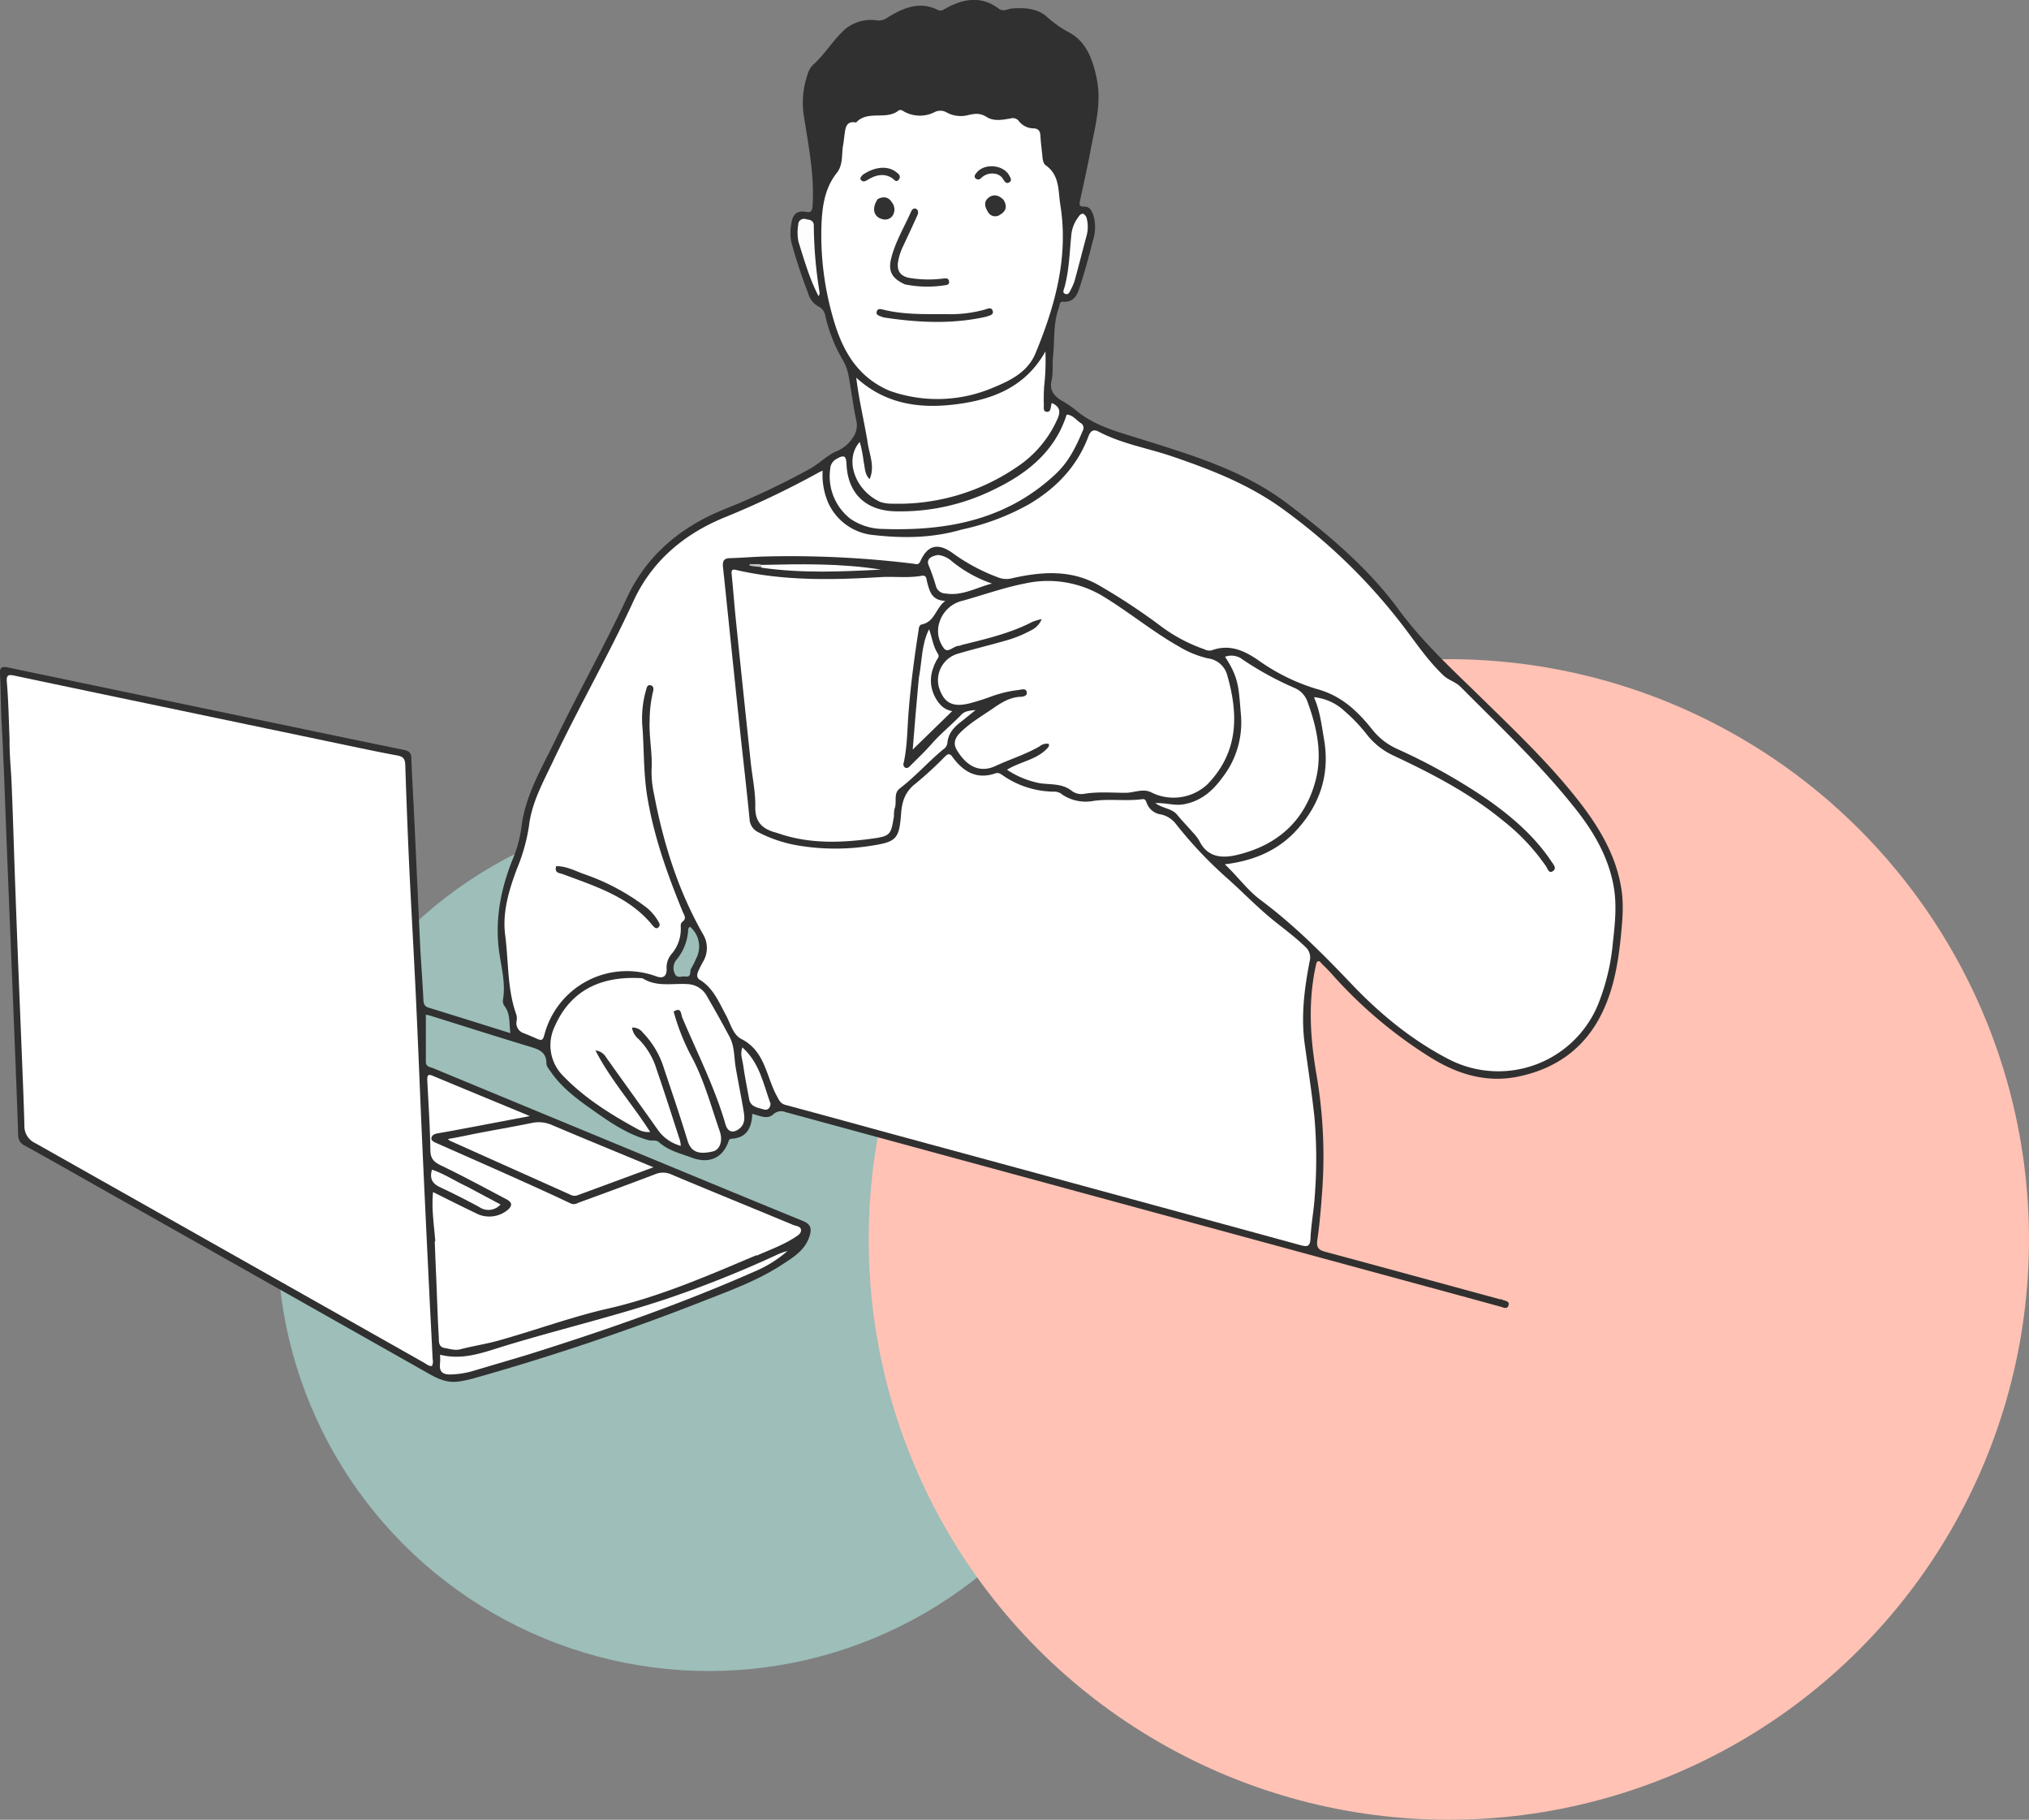 <svg xmlns="http://www.w3.org/2000/svg" viewBox="0 0 528.09 473.53"><rect x="0" y="0" width="528.09" height="473.53" fill="#808080" stroke="none"/><defs><style>.cls-1{fill:#9dbeb9;}.cls-2{fill:#ffc2b4;}.cls-3{fill:#303030;}.cls-4{fill:#fff;}.cls-5{fill:#fefefe;}.cls-6{fill:#fdfdfd;}.cls-7{fill:#c2c2c2;}.cls-8{fill:#313131;}.cls-9{fill:#323232;}.cls-10{fill:#333;}</style></defs><g id="レイヤー_2" data-name="レイヤー 2"><g id="レイヤー_1-2" data-name="レイヤー 1"><circle class="cls-1" cx="184.5" cy="322.53" r="112.3"/><circle class="cls-2" cx="377.09" cy="322.53" r="151"/><path class="cls-3" d="M422,231.34c-1.33-8.58-5.67-15.89-10.85-22.58-7.62-9.83-16.66-18.42-25.52-27.1-7.5-7.36-15.27-14.41-21.51-22.93-8.09-11-18.42-19.7-29.26-27.85-11.52-8.66-25.12-12.6-38.57-16.83-5.61-1.76-11.31-3.24-16-7.08a27.4,27.4,0,0,0-3.87-2.67c-1.87-1.07-3.34-2.64-2.75-5.17.51-2.18.19-4.43.42-6.62.45-4.14,0-8.39,1.49-12.38.21-.58.1-1.67,1.05-1.61,3.39.2,3.95-2.43,4.68-4.7,1.17-3.67,2.18-7.39,3.12-11.13a11.21,11.21,0,0,0,.12-6.76c-.44-1.19-1-2.23-2.43-2.17s-1.16-.77-1-1.65c.89-4.15,1.85-8.3,2.62-12.47,1.17-6.32,3.05-12.57,1.71-19.16-1-4.88-2.61-9.51-7.11-12a28.62,28.62,0,0,1-5.75-4c-2.53-2.34-5.81-2.5-9.13-2.28-1.18.07-2.3,1-3.59,0-4.53-3.37-9.17-2.53-13.74,0-.72.39-1.18.8-2.09.36C239.27.19,235,2.12,231,4.56a3.86,3.86,0,0,1-2.77.75,10.38,10.38,0,0,0-9.1,3.07c-2.71,2.68-4.68,6-7.61,8.57a6.16,6.16,0,0,0-1.42,2.69,22.74,22.74,0,0,0-.77,11.22c1.18,7.48,2.64,14.92,2.17,22.57-.08,1.25-.28,2-1.7,1.71-2.39-.45-3.5.64-3.83,3a13,13,0,0,0,0,4.93,137.17,137.17,0,0,0,4.36,13.22A5.54,5.54,0,0,0,213,79.74a3.26,3.26,0,0,1,1.82,2.53,41.13,41.13,0,0,0,4.39,11.18,12.56,12.56,0,0,1,1.66,4.35c.68,3.87,1.19,7.79,2,11.63a5.44,5.44,0,0,1-.93,4.5,9.17,9.17,0,0,1-4.53,3.62c-2.32,1.1-4.2,3.07-6.45,4.35a202.5,202.5,0,0,1-23.09,10.88c-11,4.56-19.68,11.94-24.69,22.73-5.82,12.53-12.6,24.55-18.61,37-3.56,7.35-7.88,14.45-8.86,22.78a33.42,33.42,0,0,1-2.39,8.59c-2.82,7.13-4.34,14.49-3.59,22.21.45,4.67,2,9.26,1.18,14.05a2.24,2.24,0,0,0,.36,1.6c1.66,2.1,1.17,4.6,1.58,7.1-7.21-2.25-14.26-4.47-21.32-6.64-1-.32-1.27-.94-1.32-1.92-.22-4.26-.52-8.51-.8-13-.51-11-1-21.84-1.51-32.65-.26-5.75-.61-11.51-.84-17.27,0-1.48-.64-2-2.07-2.26-9.87-2-19.72-4.07-29.58-6.13q-36.63-7.6-73.26-15.27c-1.89-.4-2.24.13-2.15,1.79.22,4.19.19,8.38.42,12.56.65,11.84,1,23.69,1.48,35.53q.7,17.53,1.42,35.06c.49,12.24,1,24.47,1.41,36.72a2.89,2.89,0,0,0,1.74,2.75c6,3.32,12,6.71,17.94,10.09q43.5,24.54,87,49.14c2.57,1.47,5,2.58,7.94,2.16a30.68,30.68,0,0,0,3.92-.83,634.38,634.38,0,0,0,60.38-20.35c6.75-2.63,13.59-5.16,19.71-9.12,3-1.95,6.23-3.83,7.38-7.66.56-1.87.27-3-1.79-3.84-16.12-6.57-32.2-13.26-48.29-19.91q-23.91-9.88-47.82-19.79c-.8-.34-2-.35-2-1.66,0-4.09,0-8.17,0-12.32.27.07.87.18,1.46.37,8.49,2.65,17,5.37,25.46,7.93,2.39.72,4.48,1.35,4.46,4.45,0,.68.64,1.42,1.09,2.07,2.59,3.77,6.15,6.61,9.8,9.2,4.87,3.45,9.73,7,15.64,8.64.92.25,2-.15,2.75.53,2.43,2.19,5.53,2.92,8.46,4,4.44,1.69,8,.25,9.58-4,.17-.48.22-.86.85-.89,4-.22,5.26-2.89,5.41-6.47,1.92.42,3.85,1.59,5.49.09a3,3,0,0,1,3.21-.54q81.06,22.07,162.14,44.1,12,3.25,23.91,6.52c.71.19,1.72.75,2.06-.3.41-1.26-1-1.15-1.63-1.54-.19-.11-.46-.06-.69-.12-15.11-4.11-30.22-8.25-45.34-12.32-1.65-.45-2.38-1-2.1-3,.57-3.9.91-7.82,1.2-11.76a125.89,125.89,0,0,0-1.37-31.15c-1.68-9.56-2.29-19.08-.19-28.64.08-.37.18-.88.44-1,.53-.29.8.3,1.11.61,1,.95,1.91,1.9,2.8,2.89a117.41,117.41,0,0,0,25.28,21.35c7,4.39,14.58,6.84,23,5.11,10.51-2.18,18.15-8,22.51-18,2.43-5.55,3.46-11.43,4.12-17.39C422.19,240.34,422.71,235.81,422,231.34ZM181.17,249.47a25.74,25.74,0,0,1-1.26,2.52c-.49.72.21,2.37-1.54,2.11-.93-.14-2.18.59-2.72-.7a3.37,3.37,0,0,1,.36-3.59,13.15,13.15,0,0,0,3.11-8.13c.17-.3.43-.55.46-.52A6.71,6.71,0,0,1,181.17,249.47Z"/><path class="cls-4" d="M250.34,137.79a62.66,62.66,0,0,0,17.36-6.51c7.17-4.2,12.63-9.87,15.58-17.72.55-1.48,1.35-1.93,2.64-1.25,6,3.16,12.66,4.26,19,6.4,10.27,3.49,20.28,7.39,29.12,13.86a149.24,149.24,0,0,1,32.14,31.63c3,4,5.89,8.15,9.57,11.61,1.29,1.21,3.08,1.6,4.4,2.92,10.36,10.43,21.11,20.54,30.2,32.11,4.66,5.94,8.48,12.6,9.72,20.29.76,4.71.24,9.46-.29,14.17a56.3,56.3,0,0,1-3.92,16.24,28.08,28.08,0,0,1-38.79,14.09c-9.67-5-17.94-11.83-25.37-19.64s-14.95-15.35-23.58-21.78c-3.5-2.61-6-6.19-9.34-9.3,7.32-.89,13.63-3.48,18.44-8.64,6.26-6.69,9-14.69,7.37-24-.62-3.57-1-7.18-2.6-10.85a13.55,13.55,0,0,1,8,3.66,42,42,0,0,1,5.57,5.81,18.86,18.86,0,0,0,7.32,5.81c9.93,4.68,19.66,9.72,28.21,16.76a54.16,54.16,0,0,1,11.32,12c.41.63.74,2,1.84,1.16.94-.68.12-1.59-.35-2.29-4.48-6.76-10.53-11.93-17.11-16.53a154.19,154.19,0,0,0-23.33-13,17.28,17.28,0,0,1-6.4-5.09c-3.78-4.72-8-8.7-14.24-10.39a51.91,51.91,0,0,1-15.42-7.59c-3.71-2.53-7.47-4.15-11.94-2.53a2.7,2.7,0,0,1-2-.25,42,42,0,0,1-12-6.52,163,163,0,0,0-15.23-10c-7.42-4.37-15.28-3.69-23.18-1.88a5.71,5.71,0,0,1-3.34-.33,48.94,48.94,0,0,1-12-6.47c-3.74-2.56-6.32-1.79-8.14,2.23-.52,1.16-1.09.8-1.8.71a262.16,262.16,0,0,0-38.3-1.89c-3.15.07-6.3.35-9.45.44-1.62,0-2,.8-1.85,2.27,1.43,13.57,2.81,27.14,4.24,40.71.88,8.31,1.87,16.61,2.68,24.93a4,4,0,0,0,2.39,3.47,35.18,35.18,0,0,0,10,3.35,58.67,58.67,0,0,0,19.34.09c6.56-1,7.22-1.81,7.72-8.43.24-3.24,1.13-5.74,3.84-7.79a97.58,97.58,0,0,0,7.5-6.9c.67-.62,1.16-1.15,2,0,2.77,3.81,6.26,6,11.19,4.3.81-.28,1.35.14,1.95.54A23.6,23.6,0,0,0,274.66,206a3.26,3.26,0,0,1,1.89.81,11,11,0,0,0,7.71,1.66c4.33-.72,8.69.08,13-.51.75-.1.95.3,1.15.87a4.61,4.61,0,0,0,3.82,3.11,6.74,6.74,0,0,1,3.89,2.55,108.79,108.79,0,0,0,13.46,14.2c3.88,3.45,7.49,7.23,11.54,10.53,2.87,2.35,5.89,4.52,8.57,7.11a3.72,3.72,0,0,1,1.18,3.79c-1.39,7.15-2.3,14.34-1.28,21.64.86,6.17,1.79,12.33,2.48,18.52a124,124,0,0,1,.13,20.84c-.21,3.69-.95,7.36-1.11,11.05-.1,2.29-.85,2.32-2.74,1.8q-51.9-14.18-103.83-28.26c-10-2.72-20-5.5-30.05-8.18-1.3-.35-1.59-1.07-2.21-2.19-2.85-5.13-3.07-11.85-9.34-15-2.14-1.1-2.83-4.06-4-6.23-1.85-3.39-3.26-7-6.8-9.17-.84-.51-.73-1.37-.42-2.13a24.91,24.91,0,0,1,1.27-2.53,6.93,6.93,0,0,0,0-7.2c-6.47-11.34-10.31-23.62-12.73-36.38a26.83,26.83,0,0,1-.65-6.58c.24-4.19-.69-8.33-.51-12.54a34,34,0,0,1,.8-7.26c.21-.8.45-1.77-.57-2s-1,.91-1.27,1.63a27,27,0,0,0-.78,9.87c.38,6,.26,12,1.28,17.92,1.75,10.25,5.22,19.93,9.14,29.48.38.92,1.13,1.76-.09,2.66-.56.41-.38,1.16-.4,1.78a9.91,9.91,0,0,1-2.35,6.53,5.38,5.38,0,0,0-1.34,3.94c.06,1.9-.9,2.61-2.75,1.91a22.19,22.19,0,0,0-29.08,15.29c-.38,1.38-.73,1.48-1.83,1s-2.32-1-3.49-1.47a2.74,2.74,0,0,1-1.9-3.15,3.66,3.66,0,0,0-.05-1.65c-2.42-6.72-2-13.85-2.92-20.78-.76-5.93,1-11.73,3.1-17.3a47,47,0,0,0,3.1-11.07c.7-6,3.65-11.33,6.22-16.74,6.68-14.1,14.48-27.64,21-41.82,4.7-10.18,12.88-17.2,23.29-21.55A231.33,231.33,0,0,0,213,123c.26-.15.54-.26,1.11-.54a18.41,18.41,0,0,0,1.38,8.21,14.4,14.4,0,0,0,12.13,8.58C235.22,140.11,242.75,140,250.34,137.79Z"/><path class="cls-4" d="M2.49,192.4c-.21-5.12-.28-10-.71-14.9-.15-1.83.35-2,1.83-1.72q10.5,2.22,21,4.42l62.62,13.1c5.39,1.12,10.77,2.3,16.19,3.29,1.6.3,2,.95,2.06,2.49q.42,12.9,1,25.81c.56,11.75,1.25,23.5,1.8,35.26s1,23.36,1.51,35q.92,20.24,1.91,40.47c.28,6,.62,12,.9,18a2.74,2.74,0,0,1-.18,1.84c-.86.06-1.45-.53-2.12-.9Q59.77,326,9.16,297.45a4.86,4.86,0,0,1-2.81-4.63c-.13-4.82-.32-9.64-.51-14.45C5.22,262.74,4.56,247.11,4,231.48c-.37-9.71-.61-19.43-1.05-29.14C2.76,199.11,2.45,195.88,2.49,192.4Z"/><path class="cls-4" d="M231.44,101.65c-8.65-3.73-12.44-11-14.73-19.31A77.62,77.62,0,0,1,213.79,59c.17-4.93.75-9.92,4-14,1.72-2.17,1.2-4.81,1.65-7.24.17-.93.24-1.87.38-2.81.25-1.73.41-3.58,3-3.07,3-3.28,7.73-.55,11-3.07.64-.5,1.18.09,1.73.35a8.45,8.45,0,0,0,7.53.1,3.36,3.36,0,0,1,3.51.11,7.71,7.71,0,0,0,5.55.54c1.7-.37,3-.51,4.61.51,1.87,1.21,4.16.77,6.24.41a2,2,0,0,1,2.2.69,4.84,4.84,0,0,0,3.68,1.88c1.24,0,1.85.56,1.92,1.85.08,1.66.3,3.3.47,4.95.1,1,.13,2.26.95,2.84,3.65,2.59,3.17,6.63,3.76,10.26,2.19,13.58-1.35,26.25-6.45,38.62-2,4.84-6.46,7.07-10.9,8.89A37,37,0,0,1,231.44,101.65Z"/><path class="cls-4" d="M314.27,204.08a12.92,12.92,0,0,1-14.62,2.11c-2.18-1.09-4.44.09-6.67.11-3.61,0-7.23-.34-10.84.27a4.14,4.14,0,0,1-3.17-.76c-2.48-2-5.48-1.59-8.28-2a23.3,23.3,0,0,1-8.6-3.51c3.47-2.14,7.58-2.56,10.36-5.45.29-.3.73-.66.51-1.29a2.9,2.9,0,0,0-2.36.63c-3.62,2.12-7.65,3.34-11.43,5.1-4.77,2.23-8.08-.65-10.18-4.2-1-1.71-.35-3.17.94-4.46,2.6-2.58,5.76-4.39,8.75-6.45,2.09-1.45,4.16-2.69,6.78-2.86.69,0,1.93-.16,1.79-1.15-.18-1.22-1.4-.7-2.18-.62a30.94,30.94,0,0,0-7.32,1.78c-1.7.62-3.43,1.17-5.17,1.63-4.61,1.22-6.93,0-8.22-4.16a7.17,7.17,0,0,1,4.76-8.64c4.14-1.23,8.35-2.24,12.51-3.43a31.53,31.53,0,0,0,6.57-2.63,5.66,5.66,0,0,0,2.94-3,14.09,14.09,0,0,0-2.45.72c-5.79,3-12.09,4.45-18.36,6-.23.05-.45.24-.66.23-1.44-.07-2.93,2.08-4,.64a7.4,7.4,0,0,1-1.17-6.74,8.26,8.26,0,0,1,6.17-5.66c5.37-1.51,10.64-3.4,16.14-4.47a27.71,27.71,0,0,1,20.65,3.57c6.67,4.09,12.71,9.09,19.53,12.93a25.54,25.54,0,0,0,7.42,3,5.94,5.94,0,0,1,5,4.37C322.35,185.9,322.41,195.66,314.27,204.08Z"/><path class="cls-4" d="M195.44,198.8c-1.33-12.52-2.62-24.82-3.88-37.13-.42-4.08-.72-8.17-1.13-12.25-.1-1,.08-1.36,1.1-1.12,12.45,2.89,25.06,2.63,37.69,1.87,3.55-.21,7.11.29,10.65-.34,1.36-.24,1.23.91,1.44,1.67.65,2.32,1.14,4.74,4.73,4.85-2.54,1.91-2.74,5.45-6.1,6.13-.81.17-.8,1.15-.9,1.8-1.08,6.92-2,13.87-2.55,20.87-.37,4.46-.32,9-1.29,13.37a1,1,0,0,0,.41,1.24c.52.26.91-.09,1.24-.42,1.89-1.9,3.86-3.75,5.63-5.77,2.41-2.74,5.25-5,7.78-7.65.81-.83,1.91-1,3.65-1.15-1.57,1.27-2.72,2.22-3.89,3.13-1.81,1.4-3.24,3-3.44,5.43a2.35,2.35,0,0,1-1.12,1.7c-3.89,3.22-7.24,7.06-11.28,10.14-1.75,1.34-.64,3.59-1.36,5.31a8.74,8.74,0,0,0-.15,1.88c-.78,4.82-.86,5.21-5.73,5.87-7.76,1.06-15.57,1.36-23.21-1-.75-.24-1.5-.5-2.25-.71-3.37-1-5-2.92-4.9-6.68C196.64,206.22,195.89,202.61,195.44,198.8Z"/><path class="cls-4" d="M196.82,326.64c-12.67,5.36-25.14,10.8-38.48,13.85-9.52,2.17-18.69,5.55-28.08,8.2-3.4,1-6.92,1.49-10.34,2.39-1.49.4-2.81-.07-4.18-.31-1.76-.29-1.47-1.9-1.54-3-.29-4.65-.42-9.31-.61-14-.15-3.47-.3-6.94-.43-10.63.75-1.68.32-3.14.07-4.62-.49-2.95.53-4.07,3.45-3.69,2.19.29,4.66.08,5.73,2.83.25.65,1.18.71,1.9.76A25.52,25.52,0,0,0,130,318c.4-.06.9-.13,1.07-.45,1.17-2.26,4.21-2.79,5-5.43A1.69,1.69,0,0,1,137.7,311c2.77-.07,5.75-.72,7.48,2.45a2.54,2.54,0,0,0,1.28,1c2.26,1,6.9,0,8.54-2a4.49,4.49,0,0,1,4.44-1.66c4.16,1.1,7.41-1,10.68-2.73,2.22-1.19,4.41-1,6.67-.88a1.66,1.66,0,0,1,1.48,1.35c.46,1.44,1.51,1.8,2.91,1.91a9,9,0,0,1,5.9,2.57c1.93,1.89,4.79,2.3,7.26,3.24a35.37,35.37,0,0,0,8.41,2.3c1.32.15,2.47.85,2.38,2.44a2.39,2.39,0,0,1-2.89,2.2C199.37,322.8,198,324.27,196.82,326.64Z"/><path class="cls-4" d="M175.33,263.24a57.75,57.75,0,0,0,5,12.36c3.09,6,4.82,12.47,7,18.78.88,2.51,0,4.8-1.74,5.23-3.65.86-5.72.24-6.64-2.8-1.89-6.24-4-12.43-6.08-18.61a23,23,0,0,0-5.57-9.51,3.21,3.21,0,0,0-2.81-1.29,4.72,4.72,0,0,0,1.65,2.91,19.08,19.08,0,0,1,4.79,8.07c2.11,6.09,4.05,12.25,6.05,18.38a8.78,8.78,0,0,1,.21,1.41,10.66,10.66,0,0,1-5.82-3.95c-4.5-6.39-9.1-12.71-13.62-19.09a3.65,3.65,0,0,0-2.77-1.79c3.87,7.56,9.58,13.92,14.24,21.21a5.21,5.21,0,0,1-3.15-.67c-7.09-3.88-13.93-8.1-19.58-14a11.23,11.23,0,0,1-2.15-12.69c4.48-10.31,13.19-13.28,22.89-12.63,3.8,2.42,8.06,1.19,12.12,1.55a6,6,0,0,1,4.71,3.23c2,3.46,4,7,5.86,10.53,1.29,2.43,1.11,5.21,1.55,7.84.65,3.8,1.43,7.58,2.07,11.38.27,1.64.46,3.35-1.09,4.59s-3,.95-3.59-1c-2.81-9.72-7.41-18.72-11.33-28C177.26,263.88,177.31,261.93,175.33,263.24Z"/><path class="cls-4" d="M229.15,130.63c-6.66-3-9.45-11.12-5.38-15.62a32.09,32.09,0,0,1,1,5.06c.36,1.56.25,3.33,1.56,4.61,1.42-3.21,0-6.26-.47-9.29-.88-5.58-2.28-11.08-3-17.11,7.69,7,16.68,8.14,26.23,6.89s17.92-4.6,23-13.73a59.33,59.33,0,0,1-.32,9,48.39,48.39,0,0,0-.09,5c0,.69-.2,1.63.75,1.72s1-.81,1.14-1.51c0-.23.09-.46.15-.79,2,.84,2.4,2.11,1.57,4a29,29,0,0,1-10.68,12.7,54.67,54.67,0,0,1-32.26,9.51A10.23,10.23,0,0,1,229.15,130.63Z"/><path class="cls-4" d="M323,186.24c-.63-7.44-.54-9.85-4.16-15.34a4.75,4.75,0,0,1,4.64.76A82.71,82.71,0,0,0,336.9,179a6.05,6.05,0,0,1,3.37,3.52c2.49,6.75,4,13.77,2.08,20.8-2.83,10.4-10,16.71-20.46,19.16-3.88.91-7.59.63-9.72-3.63a11.58,11.58,0,0,0-1.72-2.25c-1.34-1.55-2.77-3-4.09-4.61s-3.67-1.59-5.67-3c2.69-.14,4.89.7,7.19.33,4.54-.72,7.7-3.44,10.28-7A23.28,23.28,0,0,0,323,186.24Z"/><path class="cls-4" d="M196.87,326.76c-.25-1.83-.29-3.64,1.68-4.72,1.2-.66,2.27-.27,3.41.1.92.3,1.86.13,2-1s-.7-1.43-1.5-1.46c-5.49-.18-10-3.54-15.28-4.47a1.61,1.61,0,0,1-1.29-.94c-1.09-2.52-3.27-2.78-5.53-2.47-2,.27-3.12-.21-3.19-2.32,0-1.2-.78-1.22-1.74-1.37-3.11-.46-5.54,1.37-7.89,2.65a9.4,9.4,0,0,1-7.42,1.17c-2.24-.59-4.13-.66-4.44,2.4-.12,1.18-1.14,1.4-2.15,1.42-1.73,0-3.46.2-5.19.33-2,.16-3.93-.3-4.77-2.62-.9-2.48-3.09-1.24-4.73-1.45-1.37-.18-1.54,1-2.17,1.91-1.44,2.16-3.55,4.39-5.65,5.28-2.46,1-5.72.37-8.63.61-1.17.1-1.52-.82-1.75-1.85-.32-1.41-3.2-2.49-5.36-2.06-2,.39-1.8,1.89-1.56,3.34.19,1.17.58,2.34-.45,3.51-.29-4-1-8.17-.56-12.56,4,2,7.84,3.92,11.72,5.78a7.51,7.51,0,0,0,8-1.39c1.3-1.37.24-2.07-.91-2.67C126,309,120.47,306,114.8,303.28c-1.83-.89-2.75-1.73-2.79-3.95-.08-6.07-.5-12.14-.8-18.21,0-1,0-1.79,1.37-1.2,8.2,3.42,16.42,6.81,25.32,10.5l-16.14,3.06c-2.63.5-5.26,1-7.89,1.44-.77.14-1.48.45-1.59,1.2s.74,1.07,1.39,1.36c6.33,2.8,12.68,5.59,19,8.42,5.28,2.36,10.56,4.74,15.79,7.22,1,.48,1.7,0,2.45-.28,6.58-2.4,13.15-4.82,19.69-7.32a5.21,5.21,0,0,1,4.25.14c10.52,4.42,21.1,8.71,31.64,13.1.73.3,1.95.3,2,1.36,0,.91-.93,1.43-1.64,1.9C203.76,324,200.34,325.24,196.87,326.76Z"/><path class="cls-4" d="M123.28,295.08c5.14-1,10.1-1.84,15-2.84a8.51,8.51,0,0,1,5.22.44c8.69,3.69,17.43,7.27,26.56,11.06l-19.82,7.31a2.25,2.25,0,0,1-1.81-.18l-31.26-14a3.9,3.9,0,0,1-.61-.48C118.9,296,121,295.56,123.28,295.08Z"/><path class="cls-4" d="M221.34,135a14,14,0,0,1-5.27-12.92,3.14,3.14,0,0,1,1.64-2.66c2-1.14,2.52-.86,2.62,1.44.34,7.42,4.85,11.87,12.31,12.18a54.85,54.85,0,0,0,26.28-5.77c8.15-3.94,15.31-9.5,18.47-18.68.1-.29.12-.76.49-.7,1.4.23,2.24,1.38,3.31,2.14a1.45,1.45,0,0,1,.64,2c-1.74,4.15-3.63,8.08-7.05,11.29-12.77,12-28.35,14.9-45,14.32A15.23,15.23,0,0,1,221.34,135Z"/><path class="cls-5" d="M137.08,352.6c-4.85,1.45-9.53,2.82-14.2,4.21a23,23,0,0,1-5.35.84c-2.22.11-3.29-.58-3-2.92a18.12,18.12,0,0,0,0-2.22c5.86,1.51,11.17-.54,16.34-2.13,14.06-4.31,28.4-7.68,42.35-12.3a287.73,287.73,0,0,0,28.94-11.54,15.75,15.75,0,0,1,2.79-1,31.79,31.79,0,0,1-8.56,5.33C177.16,339.36,157.32,346.25,137.08,352.6Z"/><path class="cls-5" d="M239.14,176.47c.86-4.39.66-8.8,2.67-12.73.81,2.17,1,4.42,2.25,6.29.56.82,0,1.28-.35,1.87-1.58,3-2,6.06-.46,9.26,1,2,2.35,3.49,4.57,3.89l-10.27,10C238,189.1,238.56,182.89,239.14,176.47Z"/><path class="cls-5" d="M244.15,144.41a6.49,6.49,0,0,1,3.56,1.61,33.75,33.75,0,0,0,10.48,5.83c-4,1-7.69,3.29-12.07,2.59a2.62,2.62,0,0,1-2.54-2,51.68,51.68,0,0,0-1.87-5.32C241,145.43,242.42,144.7,244.15,144.41Z"/><path class="cls-5" d="M200.56,287.23c-.14,1.33-.89,1.74-1.85,1.44-1.52-.46-3.37-.6-3.74-2.7-.54-3-1.16-6-1.57-9-.17-1.27-.82-2.54-.19-4.43C197.73,276.58,198.67,282.06,200.56,287.23Z"/><path class="cls-6" d="M121.56,308.77l8.71,4.65a4.17,4.17,0,0,1-5.48.7q-5-2.72-10.09-5.11c-2-.92-3-2.13-2.27-4.64C115.61,305.42,118.4,307.3,121.56,308.77Z"/><path class="cls-6" d="M282.78,56.61a8.89,8.89,0,0,1,0,4.83c-1.05,3.85-2,7.73-3.08,11.58a15,15,0,0,1-1.12,2.58c-.24.48-.53,1.1-1.2.91-1-.26-.5-1.11-.37-1.58,1.3-4.65,1.36-9.46,1.87-14.21a9.22,9.22,0,0,1,1.76-4.21C281.11,55.8,281.94,54.88,282.78,56.61Z"/><path class="cls-6" d="M207.81,62.87a12.48,12.48,0,0,1-.05-4.43,1.49,1.49,0,0,1,2-1.41c1.05.19,2.06.29,2.05,1.73a112.55,112.55,0,0,0,1.51,17.38,1.3,1.3,0,0,1-.28.91C210.72,72.59,209.35,67.81,207.81,62.87Z"/><path class="cls-6" d="M198,147c10.52-.24,20.93-.44,31.3,1.22-10.27.54-20.53,1-31-.48C198,147.52,197.87,147.33,198,147Z"/><path class="cls-7" d="M197.94,146.81a1,1,0,0,1,.17.73,21.58,21.58,0,0,1-3-.36v-.39C196,146.79,196.88,146.79,197.94,146.81Z"/><path class="cls-8" d="M144.77,225.38c2.7,0,4.93,1.25,7.27,2.08a57.31,57.31,0,0,1,16.35,8.79,13.2,13.2,0,0,1,3,3.59c.3.49.5,1-.05,1.49s-1,0-1.39-.4c-6.05-7.54-14.85-10.25-23.39-13.44C145.69,227.15,144.19,227.24,144.77,225.38Z"/><path class="cls-9" d="M235.53,74c-3.34-1.52-4.41-3.37-3.6-6.67,1.06-4.39,3.44-8.26,5.24-12.35.24-.54.73-.95,1.33-.6s.51,1.11.25,1.69c-1.19,2.65-2.43,5.29-3.66,7.92a14.82,14.82,0,0,0-1.37,4.24c-.3,2.26.62,3.6,2.89,4.07a30.22,30.22,0,0,0,8.7.2c.75-.06,1.52-.28,1.7.69s-.74,1-1.41,1.08A29.23,29.23,0,0,1,235.53,74Z"/><path class="cls-8" d="M256.64,82.42c-8.93,2-17.7,1.52-26.47.21a5.13,5.13,0,0,1-.89-.29c-.61-.21-1.33-.46-1.1-1.25s.86-.73,1.57-.55c5.72,1.46,11.57,1.16,17.39,1.22a33.12,33.12,0,0,0,9.09-1.18c.74-.2,1.72-.74,2.09.17C258.8,81.92,257.63,82.08,256.64,82.42Z"/><path class="cls-8" d="M228.45,51.79c1.59-.78,2.78-.51,3.65.81a3,3,0,0,1,.22,3.53,2.38,2.38,0,0,1-2.75.86C227.37,56.45,226.82,54.15,228.45,51.79Z"/><path class="cls-8" d="M261.19,52c1.08,1.75.6,3-.91,3.87a2.12,2.12,0,0,1-3.09-.64c-.73-1.15-1.28-2.52-.08-3.63S259.82,50.6,261.19,52Z"/><path class="cls-10" d="M224.56,45.47c3.11-2.1,6.35-2.38,8.5-.83.71.52,1.6,1.11.89,2.07s-1.2,0-1.78-.39c-2.15-1.32-4.22-.8-6.22.4-.56.33-1.11.75-1.73.26S224.08,46,224.56,45.47Z"/><path class="cls-10" d="M258.74,45.19a4,4,0,0,0-3.4,1.17,1,1,0,0,1-1.49,0c-.43-.53,0-1,.34-1.44,2.1-2.55,7.05-2.07,8.54.84.3.57.7,1.19,0,1.66s-1.15,0-1.54-.62A2.94,2.94,0,0,0,258.74,45.19Z"/></g></g></svg>